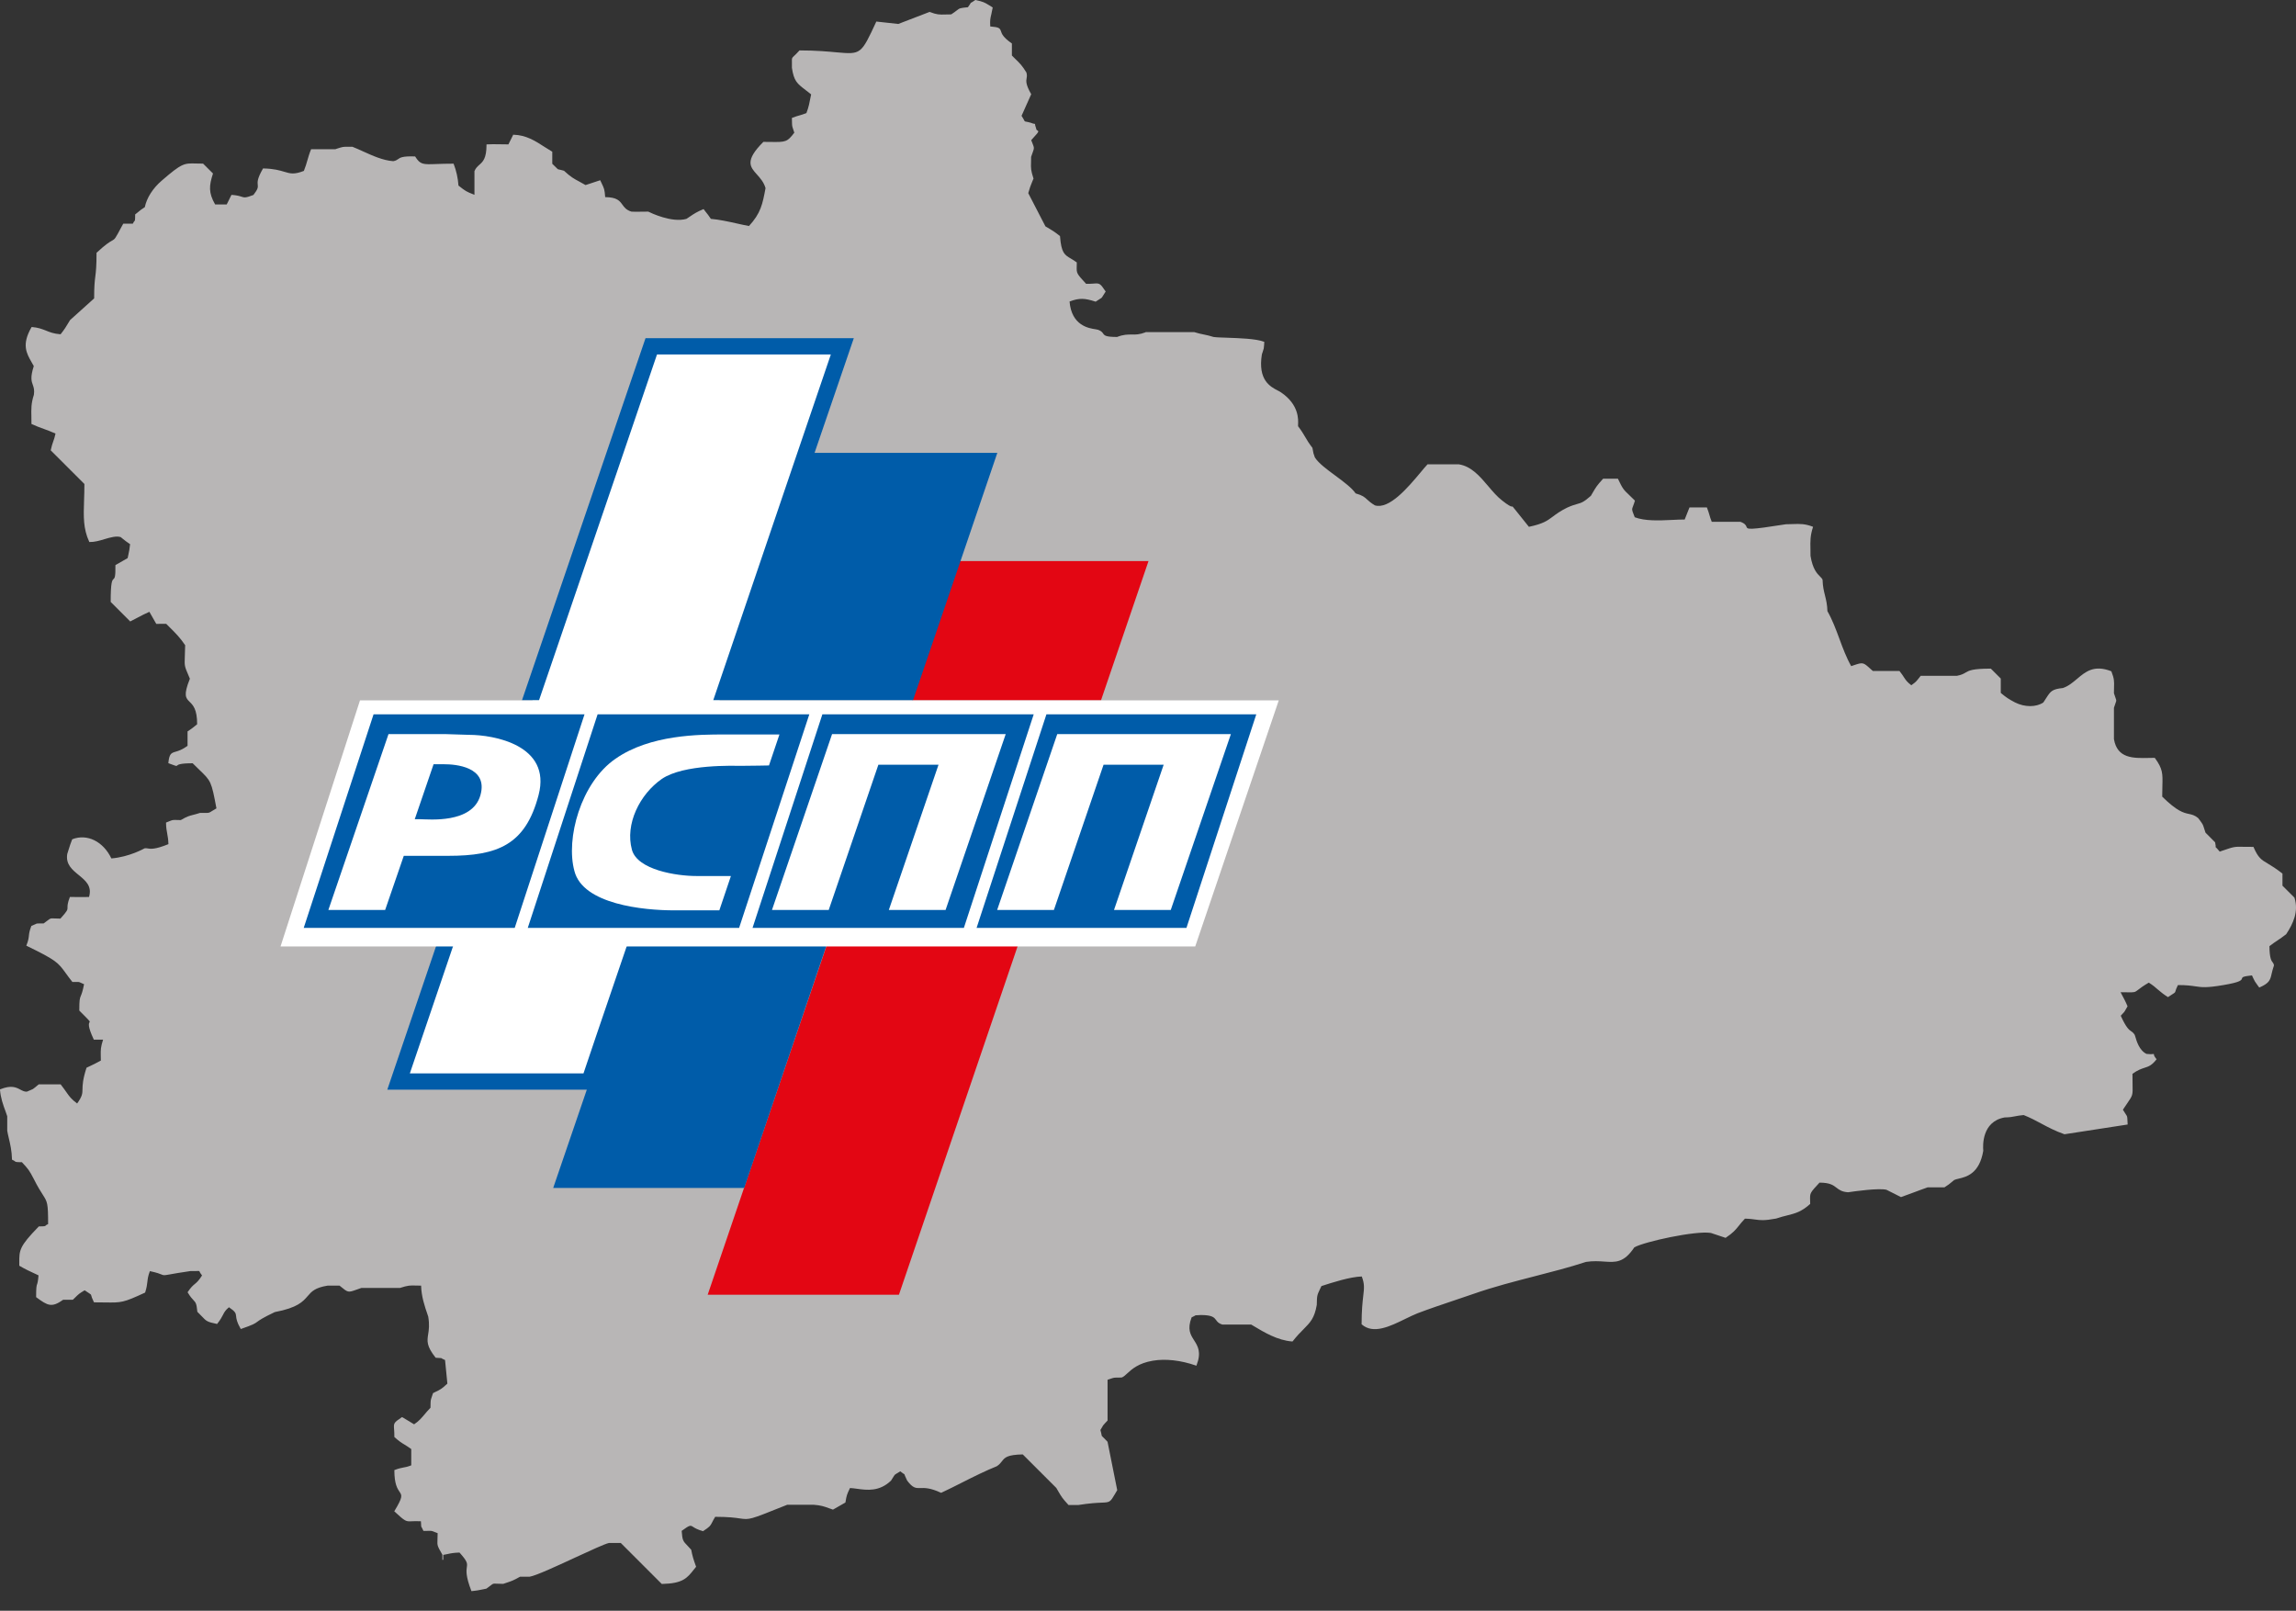 <?xml version="1.0" encoding="UTF-8"?> <svg xmlns="http://www.w3.org/2000/svg" width="67" height="47" viewBox="0 0 67 47" fill="none"><rect x="0" y="0" width="67" height="47" fill="#333333" stroke="none"/><path d="M66.955 26.195V26.192L66.605 25.843V25.491L66.6 25.486C66.416 25.342 66.285 25.264 66.182 25.201C65.986 25.086 65.898 25.033 65.762 24.719L65.76 24.711H65.752C65.634 24.711 65.546 24.709 65.475 24.709C65.196 24.703 65.196 24.703 64.824 24.832L64.774 24.849C64.718 24.782 64.678 24.736 64.653 24.716C64.658 24.698 64.658 24.661 64.64 24.58V24.578L64.359 24.296C64.336 24.228 64.321 24.18 64.311 24.148C64.283 24.06 64.283 24.057 64.195 23.936C64.183 23.919 64.165 23.896 64.147 23.873L64.145 23.871C64.042 23.785 63.964 23.77 63.876 23.75C63.722 23.718 63.531 23.675 63.096 23.245C63.096 23.127 63.099 23.026 63.101 22.938C63.111 22.571 63.114 22.435 62.882 22.118L62.877 22.113H62.87C62.817 22.113 62.761 22.113 62.704 22.116C62.251 22.125 61.783 22.136 61.687 21.565V20.654C61.71 20.579 61.728 20.534 61.738 20.503C61.76 20.443 61.76 20.438 61.738 20.378C61.725 20.347 61.71 20.302 61.687 20.227C61.687 20.156 61.69 20.098 61.69 20.048C61.695 19.882 61.697 19.807 61.614 19.593L61.612 19.588L61.607 19.585C61.104 19.389 60.855 19.603 60.613 19.807C60.487 19.912 60.359 20.023 60.196 20.076C59.879 20.108 59.836 20.174 59.71 20.37C59.685 20.408 59.66 20.451 59.627 20.498C59.416 20.639 59.084 20.639 58.8 20.496C58.603 20.39 58.563 20.365 58.385 20.219V19.799L58.095 19.51H58.09C57.557 19.51 57.462 19.565 57.358 19.625C57.303 19.658 57.243 19.693 57.107 19.719H56.048L56.045 19.724C56.025 19.749 56.01 19.769 55.995 19.787C55.907 19.897 55.907 19.897 55.801 19.975L55.774 19.995C55.648 19.897 55.62 19.852 55.567 19.774C55.537 19.726 55.499 19.668 55.432 19.583L55.427 19.578H54.652C54.629 19.558 54.606 19.538 54.586 19.52C54.37 19.324 54.365 19.321 54.093 19.412C54.071 19.419 54.046 19.427 54.02 19.437C53.88 19.19 53.776 18.911 53.676 18.64C53.575 18.365 53.47 18.084 53.326 17.832C53.321 17.641 53.288 17.508 53.256 17.377C53.223 17.246 53.19 17.113 53.185 16.924V16.919C53.173 16.884 53.145 16.856 53.11 16.821C53.024 16.736 52.896 16.605 52.833 16.22C52.833 16.145 52.831 16.077 52.831 16.019C52.826 15.787 52.823 15.634 52.904 15.383L52.906 15.372L52.896 15.367C52.672 15.282 52.524 15.284 52.32 15.292C52.26 15.294 52.194 15.297 52.116 15.297C51.005 15.473 50.995 15.445 50.964 15.37C50.949 15.33 50.926 15.277 50.788 15.226H49.951C49.915 15.139 49.9 15.081 49.883 15.025C49.865 14.967 49.85 14.91 49.812 14.814L49.81 14.806H49.302L49.274 14.874C49.236 14.967 49.199 15.066 49.161 15.159C49.045 15.159 48.922 15.164 48.791 15.171C48.404 15.189 48.004 15.206 47.704 15.093C47.692 15.063 47.682 15.038 47.674 15.015C47.616 14.869 47.616 14.869 47.659 14.756C47.672 14.721 47.689 14.678 47.707 14.615L47.709 14.608L47.704 14.603C47.634 14.532 47.579 14.48 47.536 14.439C47.375 14.286 47.355 14.266 47.216 13.976L47.214 13.969H46.779L46.776 13.974C46.603 14.163 46.575 14.21 46.489 14.356C46.472 14.386 46.449 14.424 46.424 14.467C46.218 14.651 46.145 14.673 46.024 14.706C45.954 14.726 45.866 14.751 45.727 14.814C45.521 14.917 45.408 15.003 45.31 15.076C45.149 15.196 45.031 15.284 44.615 15.372C44.399 15.106 44.283 14.957 44.221 14.88C44.138 14.774 44.138 14.774 44.117 14.779C44.09 14.786 43.994 14.731 43.841 14.61C43.69 14.495 43.556 14.336 43.426 14.183C43.187 13.901 42.938 13.607 42.573 13.549H41.655L41.652 13.554C41.594 13.614 41.529 13.695 41.451 13.788C41.089 14.22 40.541 14.872 40.12 14.746C40.005 14.676 39.947 14.623 39.894 14.575C39.819 14.505 39.761 14.454 39.567 14.399L39.559 14.397C39.449 14.236 39.207 14.055 38.971 13.881C38.727 13.702 38.475 13.516 38.37 13.348C38.327 13.229 38.324 13.22 38.317 13.169C38.314 13.149 38.309 13.119 38.299 13.071V13.069L38.297 13.066C38.199 12.94 38.141 12.845 38.088 12.752C38.033 12.659 37.977 12.563 37.879 12.437C37.879 12.43 37.879 12.412 37.879 12.395C37.887 12.249 37.912 11.809 37.381 11.449C37.356 11.431 37.326 11.416 37.288 11.396C37.069 11.283 36.702 11.092 36.823 10.34C36.833 10.307 36.843 10.282 36.85 10.259C36.881 10.169 36.881 10.166 36.888 10.068C36.891 10.045 36.891 10.018 36.893 9.985V9.975L36.886 9.972C36.654 9.882 36.161 9.867 35.801 9.854C35.63 9.849 35.482 9.844 35.412 9.832C35.301 9.796 35.215 9.779 35.13 9.761C35.047 9.744 34.959 9.726 34.851 9.691H33.452L33.45 9.688L33.44 9.691H33.429V9.696C33.251 9.764 33.135 9.764 33.022 9.761C32.906 9.761 32.783 9.759 32.599 9.832C32.262 9.832 32.232 9.789 32.192 9.734C32.167 9.698 32.139 9.658 32.044 9.623C32.031 9.618 32.006 9.613 31.973 9.608C31.779 9.58 31.269 9.505 31.211 8.798C31.5 8.687 31.661 8.702 31.965 8.8L31.971 8.803L31.976 8.8C32.033 8.76 32.071 8.738 32.096 8.722C32.152 8.69 32.152 8.687 32.184 8.634C32.2 8.609 32.22 8.574 32.26 8.514L32.265 8.506L32.26 8.499C32.101 8.267 32.094 8.26 31.905 8.275C31.852 8.28 31.784 8.282 31.694 8.282C31.415 7.978 31.415 7.978 31.42 7.772C31.42 7.742 31.422 7.706 31.422 7.664V7.656L31.417 7.654C31.354 7.608 31.297 7.573 31.249 7.545C31.062 7.435 30.97 7.379 30.932 6.891V6.886L30.927 6.884C30.771 6.761 30.708 6.723 30.575 6.645C30.554 6.632 30.532 6.62 30.507 6.605L30.006 5.636C30.049 5.478 30.072 5.425 30.109 5.332C30.122 5.299 30.139 5.262 30.157 5.214L30.16 5.209L30.157 5.204C30.081 4.97 30.081 4.91 30.087 4.731C30.087 4.688 30.089 4.638 30.089 4.578C30.109 4.517 30.124 4.474 30.137 4.442C30.182 4.318 30.182 4.316 30.122 4.165C30.114 4.142 30.104 4.117 30.092 4.09C30.278 3.888 30.3 3.858 30.298 3.833C30.295 3.82 30.285 3.813 30.275 3.808C30.26 3.8 30.242 3.79 30.235 3.755L30.24 3.758L30.23 3.732V3.722H30.227C30.207 3.667 30.205 3.642 30.205 3.632C30.205 3.617 30.2 3.612 30.185 3.612C30.175 3.612 30.149 3.609 30.089 3.587L30.087 3.579L30.079 3.582C30.016 3.564 29.976 3.556 29.948 3.551C29.903 3.544 29.903 3.544 29.883 3.504C29.87 3.478 29.85 3.441 29.81 3.38L30.092 2.749L30.089 2.744C29.928 2.46 29.943 2.364 29.958 2.281C29.966 2.233 29.973 2.188 29.951 2.113L29.948 2.11C29.828 1.914 29.76 1.846 29.621 1.713C29.593 1.685 29.563 1.655 29.528 1.62V1.268L29.523 1.265C29.269 1.089 29.231 0.981 29.209 0.91C29.178 0.822 29.156 0.792 28.897 0.772C28.887 0.594 28.897 0.541 28.927 0.42C28.939 0.372 28.952 0.309 28.967 0.226L28.97 0.219L28.962 0.214C28.924 0.191 28.894 0.174 28.869 0.156C28.728 0.07 28.695 0.05 28.467 0H28.462L28.457 0.003C28.376 0.06 28.348 0.073 28.338 0.078C28.328 0.083 28.326 0.086 28.321 0.096C28.316 0.106 28.303 0.133 28.245 0.211C28.014 0.234 28.006 0.236 27.916 0.307C27.881 0.335 27.835 0.37 27.757 0.42C27.687 0.42 27.629 0.423 27.579 0.423C27.415 0.428 27.342 0.43 27.134 0.35L27.128 0.347L26.213 0.699L25.574 0.629L25.569 0.636C25.126 1.59 25.126 1.59 24.412 1.527C24.16 1.504 23.816 1.471 23.333 1.471H23.328L23.325 1.476C23.255 1.554 23.207 1.6 23.174 1.63C23.109 1.69 23.106 1.695 23.109 1.798C23.109 1.839 23.111 1.894 23.109 1.979C23.167 2.367 23.26 2.437 23.509 2.628C23.557 2.664 23.609 2.706 23.67 2.754L23.66 2.802C23.625 2.983 23.599 3.129 23.532 3.3C23.441 3.335 23.383 3.353 23.328 3.368C23.27 3.385 23.212 3.4 23.116 3.438L23.109 3.441V3.451C23.109 3.496 23.111 3.531 23.111 3.559C23.114 3.675 23.114 3.677 23.147 3.775C23.154 3.8 23.167 3.831 23.179 3.871C22.971 4.147 22.923 4.147 22.495 4.142C22.432 4.142 22.362 4.14 22.281 4.14H22.276L22.274 4.142C21.728 4.688 21.886 4.867 22.088 5.091C22.181 5.196 22.289 5.314 22.339 5.488V5.491C22.251 5.961 22.201 6.22 21.856 6.595C21.745 6.575 21.63 6.549 21.509 6.522C21.25 6.464 20.981 6.406 20.744 6.386C20.677 6.285 20.646 6.248 20.588 6.175C20.573 6.157 20.556 6.134 20.538 6.109L20.533 6.102L20.523 6.104C20.332 6.185 20.264 6.23 20.126 6.323C20.098 6.341 20.068 6.361 20.032 6.386C19.602 6.509 18.991 6.21 18.921 6.177L18.918 6.175H18.913C18.838 6.175 18.77 6.175 18.709 6.177C18.604 6.18 18.513 6.18 18.425 6.175C18.272 6.127 18.216 6.046 18.161 5.971C18.081 5.86 18.005 5.755 17.66 5.752C17.643 5.526 17.63 5.501 17.56 5.355C17.547 5.33 17.535 5.302 17.52 5.269L17.515 5.259L17.505 5.262C17.434 5.287 17.364 5.309 17.293 5.332C17.225 5.355 17.157 5.377 17.087 5.4C17.006 5.352 16.944 5.319 16.888 5.289C16.747 5.214 16.654 5.164 16.461 4.985L16.458 4.982H16.456C16.38 4.96 16.34 4.952 16.315 4.947C16.277 4.94 16.277 4.94 16.247 4.907C16.224 4.884 16.186 4.844 16.116 4.779V4.427L16.111 4.424C16.038 4.379 15.965 4.334 15.897 4.291C15.618 4.11 15.354 3.941 14.982 3.931H14.974L14.972 3.939C14.964 3.956 14.941 3.999 14.919 4.047C14.886 4.11 14.851 4.183 14.836 4.213C14.758 4.213 14.68 4.213 14.602 4.21C14.451 4.208 14.31 4.205 14.209 4.213H14.197V4.225C14.197 4.623 14.091 4.718 13.988 4.809C13.935 4.857 13.88 4.904 13.845 4.995V5.684L13.815 5.672C13.603 5.589 13.591 5.581 13.379 5.415C13.362 5.189 13.316 4.982 13.239 4.784L13.236 4.776H13.228C13.025 4.776 12.866 4.781 12.74 4.786C12.338 4.801 12.265 4.804 12.117 4.57L12.114 4.565H12.107C11.744 4.552 11.676 4.6 11.614 4.645C11.581 4.668 11.548 4.691 11.475 4.703C11.173 4.681 10.877 4.545 10.587 4.414C10.484 4.366 10.383 4.323 10.285 4.283H10.28C10.238 4.283 10.205 4.283 10.175 4.283C10.009 4.281 10.009 4.281 9.823 4.341L9.787 4.354H9.078L9.076 4.361C9.028 4.474 9 4.578 8.97 4.678C8.942 4.776 8.912 4.877 8.867 4.987C8.58 5.098 8.474 5.065 8.298 5.013C8.162 4.972 7.996 4.922 7.682 4.915H7.674L7.672 4.922C7.503 5.216 7.513 5.312 7.521 5.39C7.529 5.46 7.534 5.511 7.395 5.689C7.166 5.777 7.134 5.767 7.048 5.74C6.995 5.722 6.922 5.699 6.771 5.687H6.761L6.751 5.692C6.741 5.717 6.701 5.795 6.666 5.865C6.646 5.906 6.626 5.946 6.615 5.966H6.278C6.082 5.624 6.1 5.42 6.213 5.07L6.216 5.063L5.926 4.774H5.921C5.846 4.774 5.783 4.771 5.728 4.771C5.368 4.761 5.312 4.759 4.721 5.269C4.46 5.493 4.281 5.775 4.226 6.044C4.123 6.109 4.088 6.139 4.015 6.2C3.997 6.215 3.974 6.232 3.949 6.253L3.944 6.255V6.26C3.944 6.431 3.939 6.436 3.921 6.454C3.911 6.466 3.896 6.481 3.876 6.527H3.597L3.544 6.622C3.356 6.974 3.356 6.974 3.267 7.022C3.202 7.06 3.089 7.123 2.822 7.372L2.817 7.374V7.379C2.817 7.767 2.8 7.918 2.782 8.063C2.764 8.204 2.747 8.35 2.747 8.707L2.048 9.336L2.045 9.339C2.03 9.364 2.015 9.389 2.002 9.409C1.924 9.54 1.889 9.6 1.768 9.754C1.567 9.739 1.451 9.691 1.338 9.645C1.23 9.603 1.117 9.557 0.931 9.542H0.923L0.918 9.55C0.626 10.056 0.772 10.307 0.926 10.576C0.946 10.611 0.966 10.646 0.986 10.682C0.88 11.011 0.918 11.124 0.958 11.232C0.984 11.308 1.009 11.378 0.989 11.519C0.906 11.773 0.911 11.937 0.916 12.163C0.918 12.226 0.918 12.291 0.918 12.364V12.372L0.926 12.374C1.049 12.432 1.165 12.475 1.278 12.515C1.388 12.556 1.499 12.596 1.62 12.651C1.597 12.759 1.575 12.825 1.552 12.885C1.529 12.95 1.507 13.016 1.482 13.131L1.479 13.139L2.463 14.122C2.463 14.296 2.458 14.449 2.453 14.598C2.437 15.078 2.427 15.425 2.603 15.807L2.606 15.815H2.613C2.749 15.82 2.903 15.777 3.049 15.732C3.227 15.679 3.396 15.632 3.522 15.672C3.547 15.692 3.567 15.707 3.584 15.722C3.657 15.782 3.698 15.813 3.796 15.878C3.786 15.996 3.768 16.082 3.748 16.177C3.74 16.21 3.733 16.245 3.725 16.285L3.368 16.489V16.497C3.373 16.841 3.345 16.866 3.315 16.894C3.273 16.932 3.23 16.972 3.23 17.558V17.563L3.801 18.134L3.808 18.129C3.881 18.094 3.952 18.056 4.022 18.018C4.133 17.96 4.246 17.9 4.359 17.852L4.56 18.204L4.85 18.202C4.882 18.235 4.913 18.262 4.94 18.293C5.121 18.471 5.252 18.602 5.403 18.826C5.401 18.974 5.396 19.085 5.393 19.165C5.383 19.434 5.383 19.434 5.506 19.721C5.516 19.746 5.529 19.774 5.541 19.804C5.345 20.294 5.421 20.367 5.536 20.481C5.632 20.576 5.753 20.694 5.753 21.132C5.73 21.15 5.71 21.167 5.692 21.182C5.617 21.243 5.584 21.27 5.479 21.338L5.473 21.341V21.763C5.315 21.877 5.204 21.912 5.124 21.934C4.998 21.972 4.94 21.99 4.913 22.259V22.269L5.003 22.302C5.152 22.357 5.152 22.357 5.174 22.334C5.194 22.317 5.24 22.271 5.622 22.271C5.697 22.347 5.76 22.407 5.818 22.463C6.158 22.79 6.168 22.797 6.316 23.587C6.256 23.622 6.213 23.65 6.183 23.667C6.1 23.72 6.1 23.72 5.987 23.72C5.951 23.72 5.904 23.72 5.838 23.72H5.836C5.745 23.75 5.682 23.765 5.632 23.778C5.521 23.806 5.461 23.821 5.275 23.929C5.217 23.929 5.177 23.929 5.144 23.926C5.041 23.924 5.038 23.924 4.938 23.964C4.915 23.974 4.887 23.984 4.852 23.999L4.845 24.002V24.009C4.847 24.158 4.865 24.243 4.88 24.326C4.895 24.407 4.91 24.49 4.915 24.631C4.518 24.792 4.392 24.771 4.306 24.756C4.274 24.751 4.248 24.746 4.216 24.754L4.213 24.756C4.208 24.759 3.776 25.005 3.25 25.048C3.011 24.55 2.543 24.321 2.113 24.487L2.108 24.49L2.105 24.495C2.06 24.608 2.035 24.686 2.007 24.776C1.995 24.819 1.98 24.864 1.962 24.92C1.914 25.222 2.11 25.38 2.299 25.534C2.5 25.7 2.691 25.855 2.598 26.172C2.508 26.177 2.397 26.175 2.269 26.175C2.198 26.175 2.123 26.172 2.048 26.172H2.04L2.037 26.18C1.967 26.358 1.97 26.431 1.97 26.482C1.97 26.55 1.97 26.575 1.763 26.804C1.675 26.804 1.62 26.801 1.577 26.799C1.477 26.794 1.472 26.794 1.388 26.859C1.361 26.879 1.326 26.907 1.273 26.945C1.212 26.945 1.172 26.945 1.145 26.945C1.079 26.945 1.077 26.945 1.036 26.965C1.016 26.975 0.984 26.99 0.921 27.015L0.916 27.017L0.913 27.023C0.858 27.166 0.85 27.236 0.843 27.307C0.835 27.375 0.828 27.445 0.772 27.583L0.767 27.593L0.777 27.598C1.648 28.021 1.693 28.086 1.917 28.393C1.97 28.464 2.027 28.547 2.108 28.647L2.11 28.652H2.115C2.178 28.655 2.221 28.652 2.249 28.652C2.309 28.652 2.309 28.652 2.344 28.67C2.364 28.68 2.395 28.695 2.453 28.718C2.412 28.929 2.382 29.002 2.359 29.057C2.327 29.135 2.314 29.17 2.314 29.482V29.487L2.359 29.533C2.629 29.802 2.629 29.804 2.613 29.827C2.591 29.865 2.551 29.933 2.734 30.327L2.737 30.335H3.008C2.938 30.559 2.938 30.622 2.94 30.798C2.94 30.84 2.943 30.888 2.943 30.946C2.812 31.021 2.696 31.074 2.563 31.137L2.525 31.155L2.523 31.16C2.412 31.504 2.41 31.665 2.407 31.781C2.405 31.909 2.405 31.982 2.251 32.199C2.075 32.068 2.02 31.987 1.934 31.864C1.892 31.804 1.844 31.736 1.773 31.645L1.771 31.64H1.129L1.127 31.643C1.077 31.683 1.044 31.711 1.021 31.731C0.963 31.779 0.963 31.779 0.873 31.816C0.85 31.826 0.82 31.836 0.782 31.854C0.709 31.857 0.657 31.826 0.594 31.794C0.47 31.728 0.33 31.655 0.008 31.784L0 31.786V31.796C0.018 32.035 0.088 32.229 0.164 32.435C0.179 32.48 0.196 32.523 0.211 32.571V32.991C0.221 33.059 0.239 33.132 0.257 33.21C0.299 33.386 0.345 33.587 0.35 33.831V33.838L0.357 33.841C0.405 33.861 0.42 33.874 0.433 33.884C0.458 33.906 0.47 33.911 0.639 33.911C0.84 34.128 0.855 34.153 0.984 34.397C1.102 34.633 1.187 34.764 1.248 34.86C1.383 35.071 1.404 35.099 1.404 35.717C1.358 35.737 1.341 35.75 1.331 35.763C1.313 35.778 1.308 35.785 1.137 35.785H1.132L1.129 35.79C0.561 36.371 0.561 36.482 0.563 36.844C0.563 36.869 0.563 36.894 0.563 36.925V36.932L0.568 36.935C0.727 37.03 0.88 37.101 1.044 37.176C1.069 37.189 1.097 37.201 1.124 37.214C1.109 37.395 1.094 37.438 1.082 37.473C1.067 37.518 1.054 37.553 1.054 37.84V37.848L1.059 37.853C1.396 38.102 1.509 38.162 1.844 37.925H2.126L2.128 37.923C2.153 37.898 2.176 37.878 2.193 37.86C2.304 37.752 2.307 37.747 2.47 37.649C2.528 37.689 2.568 37.714 2.596 37.732C2.654 37.77 2.654 37.77 2.664 37.805C2.671 37.835 2.686 37.885 2.739 37.993L2.742 38.001H2.749C2.878 38.001 2.981 38.004 3.071 38.004C3.547 38.011 3.597 38.011 4.228 37.719L4.233 37.717L4.236 37.712C4.281 37.573 4.291 37.485 4.301 37.4C4.311 37.312 4.321 37.226 4.374 37.09C4.588 37.136 4.666 37.169 4.714 37.189C4.779 37.216 4.784 37.216 4.965 37.184C5.074 37.163 5.257 37.133 5.559 37.088C5.66 37.09 5.723 37.088 5.76 37.086C5.813 37.083 5.813 37.083 5.823 37.103C5.833 37.123 5.848 37.158 5.896 37.216C5.798 37.372 5.743 37.417 5.682 37.468C5.627 37.513 5.572 37.561 5.479 37.699L5.473 37.707L5.479 37.714C5.554 37.84 5.607 37.895 5.647 37.938C5.712 38.008 5.735 38.031 5.758 38.27V38.275L5.76 38.278C5.816 38.333 5.858 38.376 5.891 38.411C6.022 38.549 6.042 38.572 6.326 38.63L6.334 38.632L6.339 38.627C6.434 38.507 6.475 38.428 6.507 38.366C6.545 38.29 6.573 38.235 6.681 38.144C6.875 38.275 6.88 38.318 6.89 38.406C6.897 38.479 6.91 38.577 7.02 38.768L7.025 38.778L7.036 38.776C7.393 38.652 7.43 38.625 7.506 38.569C7.571 38.522 7.662 38.454 8.019 38.285C8.686 38.159 8.839 37.978 8.977 37.82C9.091 37.687 9.189 37.573 9.561 37.513H9.908L9.933 37.533C10.155 37.717 10.16 37.717 10.394 37.634C10.436 37.619 10.487 37.601 10.544 37.581H11.666H11.671C11.905 37.505 11.966 37.505 12.144 37.511C12.184 37.511 12.232 37.513 12.288 37.513C12.298 37.835 12.388 38.102 12.486 38.386L12.496 38.416C12.537 38.657 12.514 38.811 12.494 38.932C12.464 39.13 12.441 39.274 12.71 39.613L12.713 39.618H12.718C12.791 39.623 12.829 39.626 12.849 39.626C12.874 39.626 12.874 39.626 12.884 39.633C12.896 39.641 12.921 39.656 12.987 39.684L13.055 40.373C12.876 40.534 12.861 40.541 12.698 40.619L12.637 40.649L12.635 40.654C12.62 40.697 12.61 40.73 12.6 40.758C12.567 40.856 12.567 40.858 12.564 40.974C12.564 41.002 12.564 41.034 12.562 41.077C12.486 41.155 12.431 41.22 12.383 41.278C12.295 41.381 12.227 41.464 12.084 41.56C11.993 41.507 11.875 41.434 11.78 41.376L11.732 41.349L11.724 41.354C11.493 41.512 11.485 41.52 11.5 41.708C11.505 41.764 11.508 41.831 11.508 41.927V41.932L11.513 41.935C11.646 42.055 11.719 42.101 11.807 42.153C11.86 42.186 11.92 42.224 12.001 42.282V42.757C11.885 42.802 11.825 42.812 11.764 42.822C11.704 42.835 11.639 42.845 11.515 42.893L11.508 42.895V42.903C11.508 43.305 11.598 43.439 11.659 43.529C11.732 43.637 11.759 43.678 11.51 44.09L11.505 44.098L11.513 44.105C11.83 44.397 11.84 44.397 12.018 44.389C12.079 44.387 12.159 44.382 12.283 44.389C12.288 44.455 12.288 44.487 12.29 44.51C12.29 44.54 12.29 44.543 12.3 44.558C12.308 44.571 12.323 44.596 12.353 44.663L12.356 44.671H12.363C12.424 44.671 12.466 44.671 12.496 44.669C12.595 44.666 12.595 44.666 12.693 44.706C12.713 44.714 12.74 44.724 12.771 44.736C12.771 44.814 12.768 44.872 12.766 44.92C12.758 45.101 12.761 45.104 12.901 45.35L12.909 45.365V45.514H12.934V45.37C12.977 45.363 13.012 45.355 13.047 45.348C13.163 45.322 13.246 45.307 13.409 45.302C13.646 45.566 13.638 45.617 13.623 45.725C13.608 45.828 13.586 45.986 13.754 46.419L13.757 46.427H13.767C13.89 46.417 13.978 46.399 14.076 46.379C14.111 46.371 14.146 46.364 14.189 46.356L14.194 46.354C14.247 46.316 14.285 46.286 14.313 46.266C14.39 46.205 14.39 46.205 14.486 46.21C14.529 46.213 14.587 46.215 14.68 46.215H14.685C14.725 46.2 14.76 46.19 14.79 46.18C14.936 46.132 14.989 46.112 15.175 46.007H15.454C15.646 45.974 16.224 45.707 16.783 45.448C17.23 45.242 17.653 45.046 17.769 45.023H18.116L19.306 46.213L19.311 46.218H19.316C19.927 46.205 20.05 46.049 20.254 45.79C20.271 45.768 20.289 45.745 20.309 45.722L20.314 45.717L20.302 45.685C20.241 45.514 20.206 45.41 20.171 45.222V45.219L20.168 45.217C20.131 45.177 20.098 45.144 20.073 45.114C19.927 44.963 19.914 44.95 19.892 44.669C20.133 44.495 20.143 44.5 20.229 44.555C20.279 44.588 20.355 44.633 20.508 44.676L20.513 44.679L20.518 44.676C20.717 44.545 20.724 44.528 20.78 44.422C20.8 44.384 20.825 44.331 20.87 44.259C21.26 44.259 21.456 44.286 21.587 44.306C21.874 44.347 21.874 44.347 22.867 43.949L22.973 43.907H23.743C23.957 43.924 24.042 43.954 24.195 44.01C24.228 44.022 24.261 44.032 24.301 44.047L24.306 44.05L24.671 43.841V43.836C24.706 43.627 24.716 43.605 24.792 43.444L24.804 43.419C24.867 43.421 24.938 43.431 25.011 43.441C25.3 43.481 25.66 43.529 25.999 43.205L26.002 43.202C26.042 43.142 26.064 43.104 26.079 43.079C26.11 43.029 26.11 43.029 26.157 43.001C26.18 42.986 26.215 42.966 26.271 42.931C26.341 42.989 26.369 43.004 26.384 43.011C26.386 43.014 26.389 43.014 26.389 43.014C26.389 43.014 26.391 43.019 26.394 43.024C26.401 43.044 26.417 43.089 26.472 43.202C26.64 43.426 26.724 43.424 26.862 43.419C26.983 43.416 27.146 43.411 27.458 43.557L27.463 43.559L27.468 43.557C27.669 43.464 27.878 43.358 28.082 43.255C28.414 43.087 28.758 42.916 29.083 42.785H29.085C29.166 42.732 29.206 42.679 29.241 42.634C29.322 42.531 29.387 42.448 29.845 42.438L30.824 43.416C30.849 43.459 30.871 43.494 30.889 43.527C30.974 43.673 31.002 43.72 31.176 43.909L31.178 43.914H31.468C31.807 43.861 32.008 43.851 32.142 43.846C32.391 43.836 32.396 43.834 32.544 43.58C32.559 43.552 32.579 43.522 32.599 43.486L32.602 43.481L32.32 42.073V42.07L32.318 42.068C32.25 41.995 32.209 41.955 32.184 41.932C32.149 41.899 32.149 41.899 32.144 41.862C32.139 41.837 32.132 41.796 32.111 41.726C32.127 41.701 32.137 41.681 32.147 41.666C32.189 41.59 32.189 41.59 32.242 41.532C32.26 41.512 32.285 41.487 32.318 41.452L32.32 41.449V40.26C32.361 40.247 32.391 40.237 32.413 40.229C32.509 40.197 32.509 40.197 32.62 40.197C32.647 40.197 32.682 40.197 32.728 40.194H32.73C32.786 40.177 32.833 40.131 32.896 40.073C33.025 39.955 33.221 39.774 33.641 39.704C34.011 39.641 34.458 39.691 34.898 39.845L34.911 39.85L34.916 39.84C35.065 39.455 34.954 39.281 34.846 39.11C34.74 38.944 34.639 38.788 34.773 38.439C34.841 38.408 34.863 38.393 34.876 38.386C34.886 38.378 34.886 38.378 34.911 38.378C34.934 38.378 34.971 38.376 35.042 38.371H35.054C35.379 38.373 35.432 38.444 35.487 38.517C35.522 38.567 35.56 38.617 35.671 38.65H36.513L36.546 38.67C36.906 38.886 37.278 39.108 37.708 39.143H37.716L37.721 39.138C37.846 38.979 37.95 38.874 38.043 38.781C38.239 38.582 38.357 38.464 38.425 38.076C38.43 37.8 38.435 37.792 38.518 37.616C38.531 37.591 38.546 37.561 38.561 37.526C38.873 37.425 39.389 37.257 39.738 37.246C39.821 37.463 39.809 37.581 39.781 37.815C39.761 37.993 39.733 38.235 39.733 38.637V38.642L39.738 38.645C40.075 38.942 40.571 38.698 41.008 38.484C41.137 38.421 41.257 38.363 41.366 38.32C41.72 38.185 42.082 38.064 42.432 37.946C42.611 37.885 42.797 37.822 42.98 37.76C43.599 37.543 44.203 37.39 44.786 37.239C45.275 37.113 45.78 36.985 46.281 36.821C46.487 36.789 46.658 36.801 46.811 36.811C47.146 36.834 47.387 36.852 47.692 36.396C47.986 36.23 49.485 35.903 49.925 35.976C49.996 36.002 50.069 36.024 50.139 36.047C50.207 36.069 50.278 36.092 50.348 36.117L50.353 36.12L50.358 36.117C50.579 35.969 50.642 35.888 50.738 35.77C50.783 35.712 50.836 35.647 50.919 35.559C51.052 35.561 51.14 35.574 51.216 35.584C51.362 35.604 51.477 35.622 51.83 35.556C51.955 35.514 52.061 35.486 52.157 35.463C52.386 35.405 52.567 35.36 52.818 35.134L52.823 35.131V35.126C52.823 35.086 52.823 35.048 52.821 35.018C52.816 34.809 52.816 34.809 53.095 34.508C53.399 34.508 53.497 34.583 53.593 34.658C53.673 34.719 53.749 34.777 53.93 34.789C53.932 34.789 53.932 34.789 53.943 34.787C54.144 34.757 54.818 34.663 55.049 34.716C55.188 34.787 55.331 34.86 55.469 34.928L55.474 34.93L55.479 34.928C55.61 34.882 55.741 34.834 55.864 34.787C55.99 34.741 56.118 34.691 56.249 34.646H56.742L56.745 34.643C56.853 34.575 56.886 34.548 56.961 34.485C56.979 34.47 57.001 34.452 57.024 34.432C57.056 34.417 57.104 34.404 57.157 34.392C57.383 34.339 57.761 34.248 57.874 33.579C57.874 33.577 57.874 33.577 57.874 33.572C57.861 33.431 57.831 32.727 58.495 32.606C58.651 32.603 58.727 32.588 58.81 32.571C58.875 32.558 58.943 32.546 59.054 32.536C59.252 32.616 59.419 32.704 59.577 32.79C59.773 32.895 59.977 33.003 60.243 33.096H60.246L62.087 32.812V32.8C62.082 32.742 62.08 32.702 62.08 32.671C62.075 32.578 62.075 32.576 62.035 32.516C62.017 32.488 61.989 32.448 61.949 32.38C62.002 32.299 62.045 32.236 62.08 32.186C62.236 31.96 62.238 31.955 62.231 31.653C62.228 31.57 62.228 31.467 62.228 31.333C62.382 31.22 62.487 31.188 62.58 31.157C62.699 31.12 62.792 31.087 62.928 30.913L62.932 30.906L62.925 30.898C62.877 30.84 62.852 30.795 62.855 30.773C62.855 30.77 62.857 30.762 62.852 30.757C62.847 30.752 62.839 30.755 62.837 30.755C62.799 30.762 62.734 30.762 62.638 30.752C62.424 30.649 62.346 30.37 62.311 30.249C62.301 30.217 62.299 30.204 62.294 30.197C62.256 30.136 62.226 30.116 62.19 30.091C62.128 30.048 62.047 29.993 61.886 29.638C61.992 29.527 61.997 29.52 62.027 29.462C62.039 29.439 62.055 29.412 62.082 29.367L62.085 29.361L62.082 29.357C62.027 29.223 61.954 29.09 61.886 28.962L61.881 28.952C61.967 28.952 62.035 28.954 62.087 28.954C62.288 28.957 62.294 28.957 62.389 28.884C62.444 28.841 62.528 28.776 62.704 28.672C62.819 28.743 62.9 28.811 62.975 28.879C63.056 28.947 63.139 29.017 63.257 29.09L63.264 29.095L63.272 29.09C63.335 29.047 63.375 29.022 63.403 29.004C63.466 28.964 63.471 28.962 63.483 28.919C63.491 28.889 63.506 28.841 63.554 28.743C63.81 28.743 63.944 28.763 64.062 28.78C64.248 28.808 64.384 28.828 64.882 28.743C65.392 28.657 65.41 28.599 65.425 28.547C65.435 28.517 65.443 28.489 65.715 28.461C65.73 28.491 65.74 28.517 65.75 28.537C65.797 28.637 65.797 28.637 65.878 28.748L65.928 28.816L65.938 28.811C66.228 28.685 66.25 28.587 66.29 28.408C66.306 28.343 66.323 28.267 66.356 28.174V28.172V28.169C66.353 28.127 66.338 28.107 66.321 28.084C66.283 28.036 66.228 27.966 66.225 27.608C66.321 27.533 66.394 27.485 66.464 27.438C66.537 27.39 66.61 27.339 66.711 27.261L66.713 27.259C66.919 26.952 67.083 26.587 66.955 26.195Z" fill="#B8B6B6"></path><path d="M24.58 10.207H19.025L11.709 31.682H17.06L24.58 10.207Z" fill="white"></path><path d="M21.709 34.671L20.651 37.779H26.232L29.739 27.482H24.159L21.709 34.671Z" fill="#E30613"></path><path d="M24.154 27.482H18.332C17.577 29.692 17.049 31.245 17.027 31.32C16.725 31.32 12.52 31.32 11.96 31.32C12.013 31.159 12.531 29.638 13.264 27.482H12.768L11.302 31.795H17.124L16.143 34.663H21.717L24.154 27.482Z" fill="#005CA9"></path><path d="M32.128 20.436L33.515 16.371H28L26.613 20.436H32.128Z" fill="#E30613"></path><path d="M19.172 10.343C19.474 10.343 23.684 10.343 24.245 10.343C24.148 10.634 22.496 15.47 20.812 20.436H26.642L28.045 16.323L29.103 13.214H23.77L24.915 9.868H18.837L15.231 20.436H15.728C17.455 15.395 19.118 10.494 19.172 10.343Z" fill="#005CA9"></path><path d="M37.316 20.436H10.505L8.186 27.617H34.878L37.316 20.436Z" fill="white"></path><path d="M17.057 20.843H10.901L8.863 27.075H15.02L17.057 20.843ZM15.717 23.196C15.336 24.656 14.518 24.972 13.08 24.972H11.783L11.239 26.552H9.582L11.337 21.42H12.993L13.69 21.442C14.399 21.442 16.098 21.736 15.717 23.196Z" fill="#005CA9"></path><path d="M30.536 20.843L28.498 27.075H34.622L36.66 20.843H30.536ZM30.852 21.42H35.919L34.164 26.552H32.508L33.957 22.314H32.203L30.754 26.552H29.098L30.852 21.42Z" fill="#005CA9"></path><path d="M30.165 20.843H23.998L21.96 27.075H28.127L30.165 20.843ZM24.281 21.42H29.348L27.593 26.552H25.937L27.387 22.314H25.632L24.183 26.552H22.527L24.281 21.42Z" fill="#005CA9"></path><path d="M23.617 20.843H17.439L15.401 27.075H21.568L23.617 20.843ZM17.962 22.139C18.975 21.431 20.424 21.431 21.133 21.431C21.536 21.431 22.745 21.431 22.745 21.431L22.44 22.335C22.44 22.335 21.917 22.346 21.655 22.346C21.405 22.346 19.956 22.292 19.313 22.728C18.67 23.174 18.234 24.046 18.441 24.798C18.605 25.386 19.749 25.561 20.315 25.561C20.882 25.561 21.329 25.561 21.329 25.561L20.991 26.563C20.991 26.563 20.566 26.563 19.672 26.563C18.779 26.563 17.014 26.389 16.763 25.419C16.502 24.471 16.948 22.837 17.962 22.139Z" fill="#005CA9"></path><path d="M14.019 23.204C14.256 22.365 13.276 22.3 12.964 22.3C12.652 22.3 12.652 22.3 12.652 22.3L12.103 23.904C12.125 23.904 12.168 23.904 12.264 23.904C12.501 23.904 13.782 24.044 14.019 23.204Z" fill="#005CA9"></path></svg> 